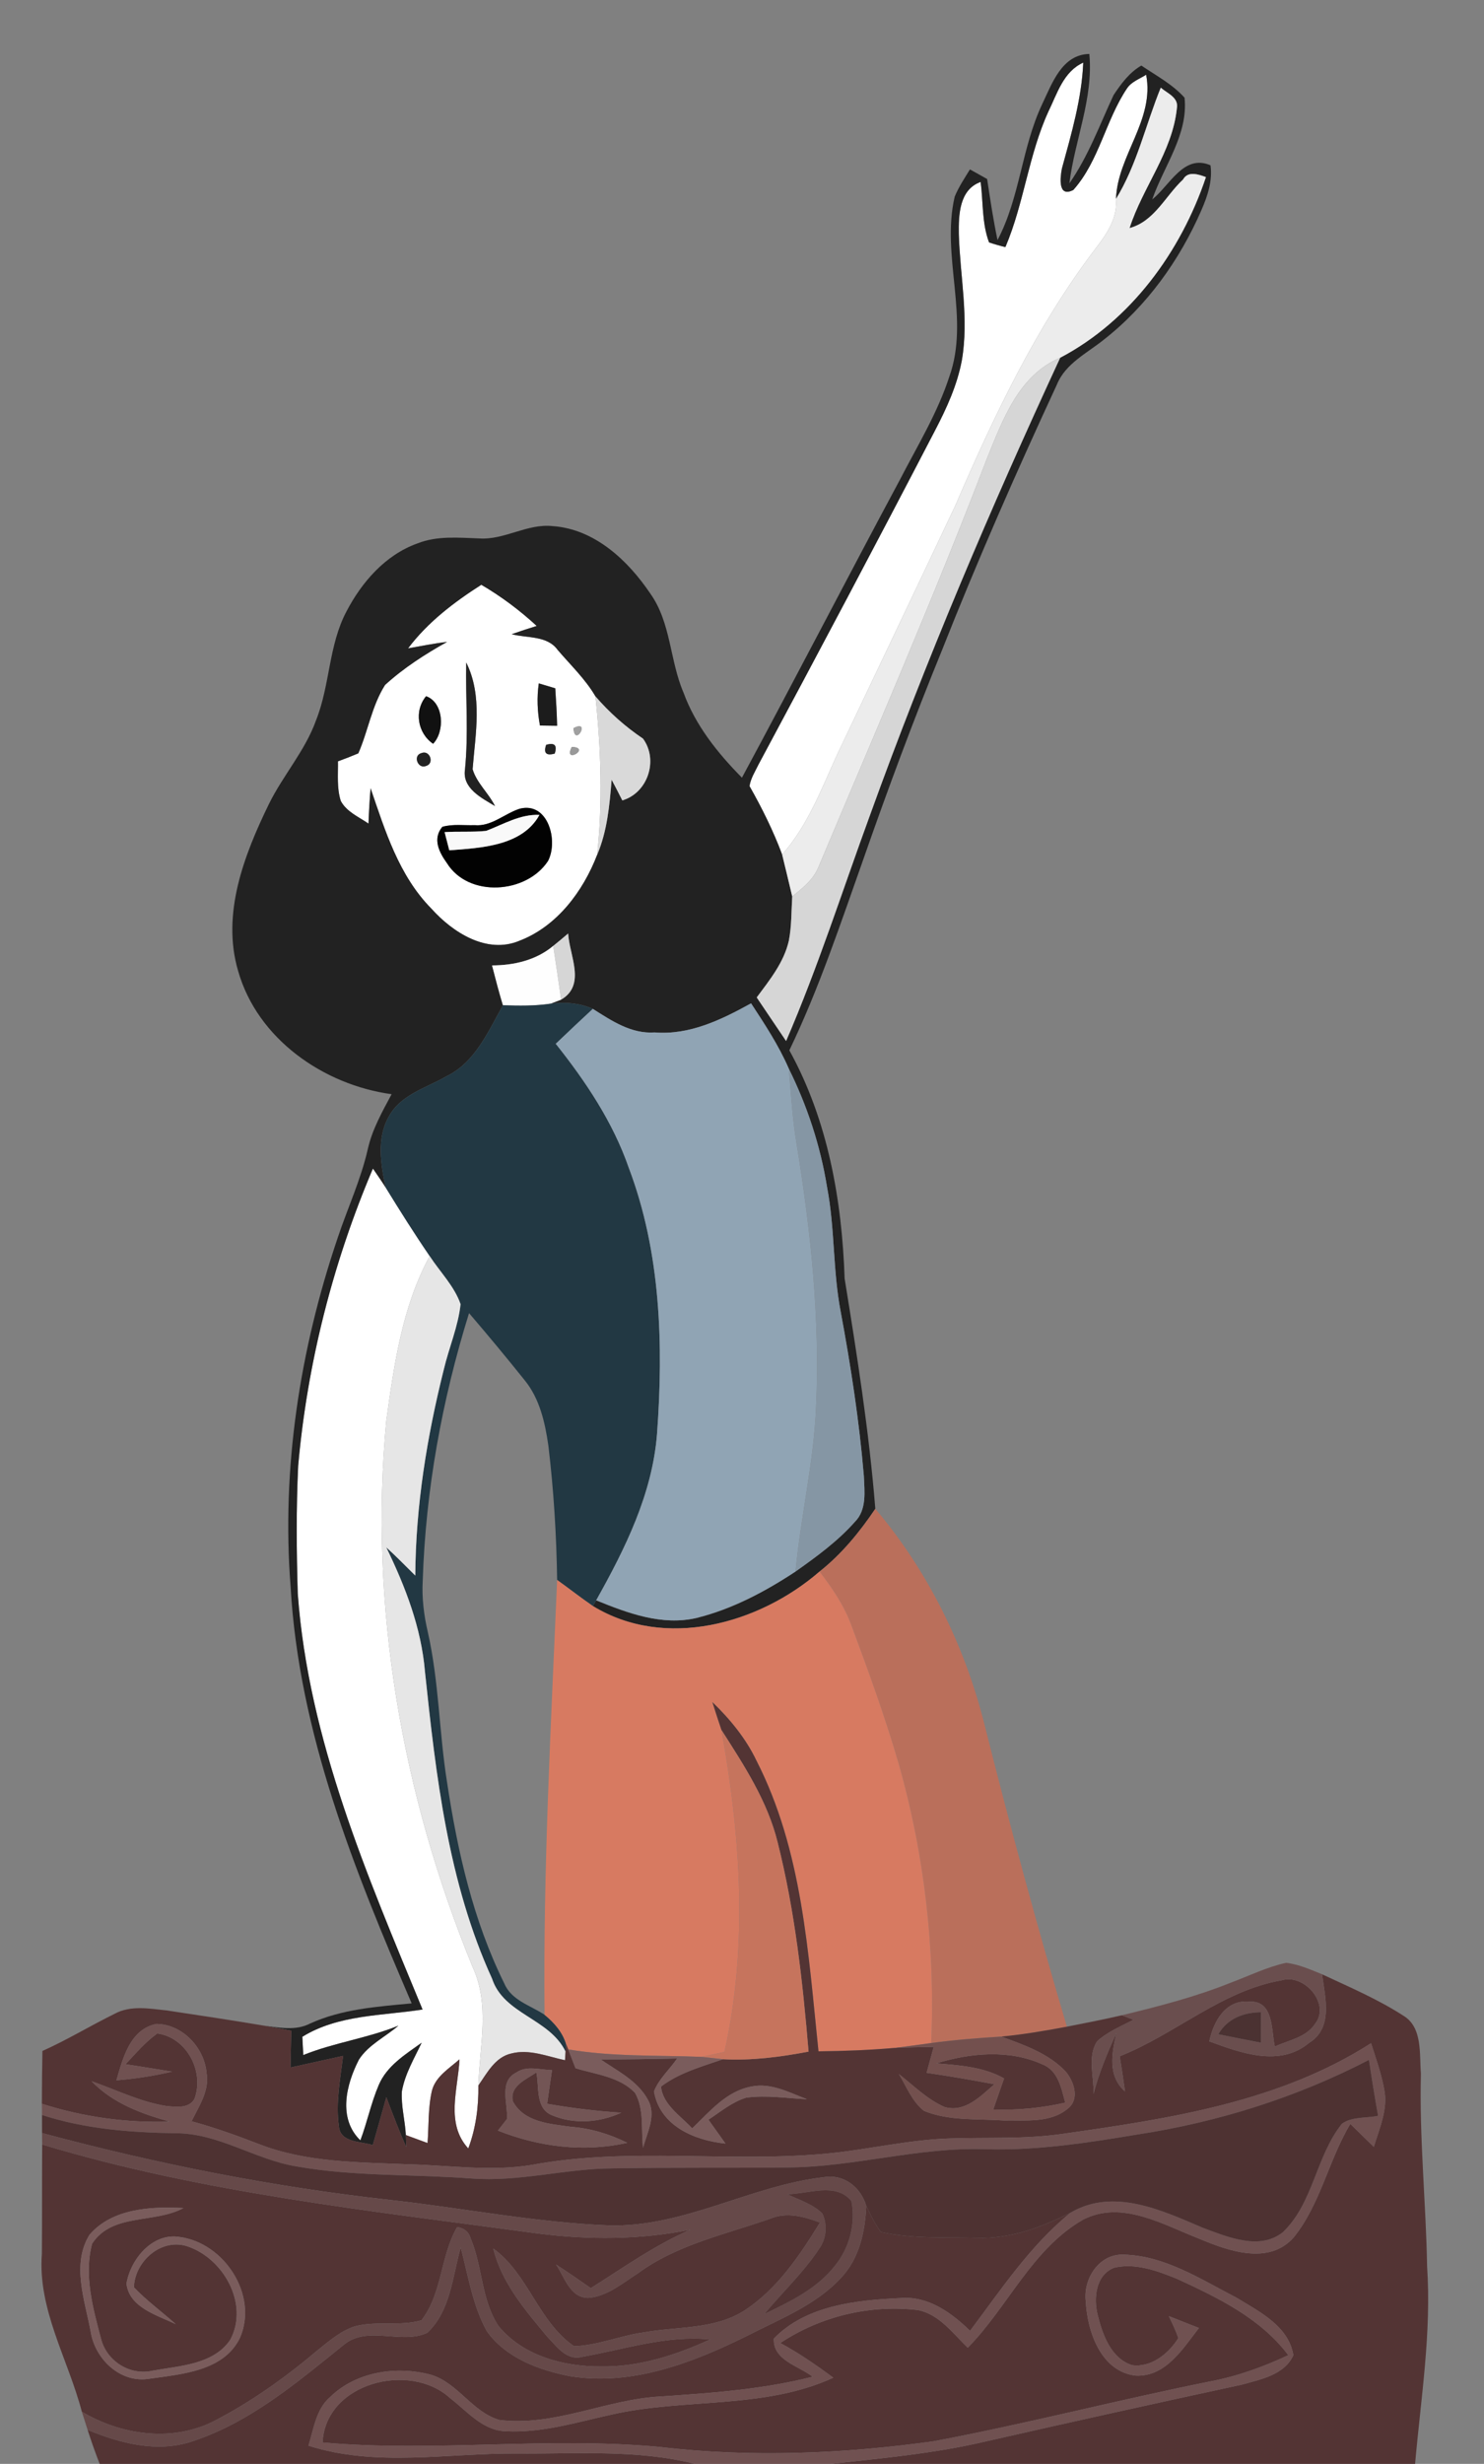 <?xml version="1.0" encoding="UTF-8" ?>
<!DOCTYPE svg PUBLIC "-//W3C//DTD SVG 1.1//EN" "http://www.w3.org/Graphics/SVG/1.1/DTD/svg11.dtd">
<svg width="247pt" height="410pt" viewBox="0 0 247 410" version="1.1" xmlns="http://www.w3.org/2000/svg">
<rect x="0" y="0" width="247" height="410" fill="#808080" stroke="none"/>
<g id="#ffffffff">
<path fill="#ffffff" opacity="1.00" d=" M 174.48 18.60 C 175.95 15.60 176.99 11.91 180.30 10.42 C 180.04 16.45 178.33 22.25 176.75 28.03 C 176.44 29.60 176.08 32.94 178.65 31.61 C 182.95 26.79 184.02 19.99 187.60 14.68 C 188.35 13.58 189.68 13.13 190.77 12.44 C 192.21 19.95 185.98 25.92 185.75 33.10 C 186.05 36.28 184.18 38.99 182.33 41.38 C 172.46 54.37 165.44 69.20 159.01 84.12 C 152.49 97.93 145.92 111.72 139.36 125.51 C 136.72 131.30 134.45 137.37 130.18 142.20 C 128.70 138.25 126.83 134.47 124.75 130.81 C 124.95 129.52 125.67 128.41 126.23 127.25 C 136.14 108.77 145.96 90.24 155.63 71.63 C 157.56 67.93 159.32 64.10 160.09 59.97 C 161.30 52.99 159.79 45.95 159.59 38.96 C 159.54 35.78 159.65 31.55 163.22 30.28 C 163.66 33.63 163.41 37.12 164.62 40.34 C 165.52 40.64 166.42 40.90 167.34 41.12 C 170.44 33.84 171.19 25.81 174.48 18.60 Z" />
<path fill="#ffffff" opacity="1.00" d=" M 67.92 107.89 C 71.19 103.54 75.56 100.22 80.11 97.31 C 83.43 99.25 86.51 101.56 89.33 104.16 C 87.93 104.59 86.55 105.05 85.17 105.53 C 87.75 106.22 91.07 105.72 92.82 108.15 C 94.97 110.67 97.43 113.00 99.11 115.88 C 100.02 124.63 100.33 133.48 99.39 142.25 C 97.05 148.32 92.69 154.17 86.45 156.55 C 81.03 158.83 75.33 155.15 71.79 151.19 C 66.39 145.72 64.10 138.24 61.68 131.16 C 61.52 133.12 61.40 135.08 61.33 137.05 C 59.71 135.93 57.69 135.10 56.72 133.28 C 56.04 131.15 56.28 128.88 56.25 126.69 C 57.39 126.28 58.52 125.83 59.64 125.36 C 61.27 121.63 61.88 117.46 64.09 113.98 C 67.19 111.15 70.75 108.86 74.41 106.82 C 72.23 107.06 70.08 107.52 67.92 107.89 M 77.60 110.25 C 77.48 116.19 77.99 122.13 77.39 128.06 C 76.92 131.18 80.16 132.79 82.39 134.13 C 81.33 131.98 79.35 130.31 78.66 128.00 C 79.13 122.13 80.36 115.77 77.60 110.25 M 89.68 113.72 C 89.34 116.05 89.44 118.41 89.87 120.73 C 90.59 120.74 92.01 120.76 92.73 120.77 C 92.68 118.69 92.56 116.61 92.42 114.54 C 91.73 114.34 90.37 113.93 89.68 113.72 M 70.92 115.85 C 68.89 118.29 69.49 122.00 72.09 123.77 C 74.09 121.67 73.86 116.90 70.92 115.85 M 95.45 121.17 C 95.65 124.50 98.42 119.59 95.45 121.17 M 90.90 123.95 C 90.43 125.31 90.91 125.80 92.33 125.40 C 92.78 124.02 92.30 123.53 90.90 123.95 M 95.17 124.29 C 93.64 127.28 98.51 124.42 95.17 124.29 M 70.16 125.32 C 68.67 125.67 69.53 128.02 70.90 127.46 C 72.36 127.07 71.55 124.75 70.16 125.32 M 86.49 134.58 C 83.95 135.40 81.80 137.57 78.99 137.31 C 77.21 137.37 75.37 137.09 73.62 137.59 C 71.96 139.59 73.08 141.81 74.39 143.63 C 78.00 149.43 87.65 148.73 91.22 143.26 C 92.96 139.89 91.22 133.36 86.49 134.58 Z" />
<path fill="#ffffff" opacity="1.00" d=" M 62.07 194.45 C 62.78 195.48 63.50 196.52 64.18 197.59 C 66.55 201.45 68.97 205.29 71.52 209.02 C 66.95 217.43 65.59 227.04 64.30 236.39 C 61.38 267.29 66.93 298.69 78.67 327.33 C 81.58 333.59 79.83 340.46 79.62 347.03 C 79.67 350.60 79.20 354.16 77.94 357.51 C 74.10 353.32 76.25 347.64 76.48 342.68 C 74.79 344.18 72.58 345.48 71.92 347.79 C 71.22 350.67 71.39 353.67 71.16 356.61 C 69.96 356.17 68.75 355.72 67.55 355.28 C 67.42 352.85 66.74 350.45 66.89 348.01 C 67.40 345.11 68.94 342.55 70.18 339.92 C 67.47 341.87 64.38 343.76 63.03 346.98 C 61.76 349.95 61.12 353.14 59.98 356.17 C 56.20 352.50 57.62 346.85 59.75 342.71 C 61.35 340.24 64.13 338.96 66.31 337.08 C 61.17 339.18 55.62 339.89 50.48 341.97 C 50.44 341.21 50.36 339.69 50.32 338.93 C 56.35 335.22 63.58 335.45 70.33 334.39 C 61.13 312.13 51.33 289.51 49.56 265.19 C 49.35 258.10 49.29 250.99 49.63 243.90 C 51.14 226.90 55.39 210.16 62.07 194.45 Z" />
</g>
<g id="#eaecefff">
</g>
<g id="#222222ff">
<path fill="#222222" opacity="1.00" d=" M 173.44 17.38 C 175.10 13.92 176.73 9.07 181.31 8.98 C 182.01 16.37 178.88 23.30 177.99 30.51 C 181.14 26.00 183.03 20.79 185.34 15.83 C 186.59 13.95 187.97 12.06 189.97 10.91 C 192.43 12.58 195.17 14.03 197.16 16.26 C 197.80 22.39 193.70 27.64 191.78 33.19 C 194.69 30.88 197.03 25.56 201.48 27.51 C 201.84 30.10 200.99 32.62 199.97 34.96 C 196.34 43.31 190.86 50.96 183.65 56.58 C 180.87 58.81 177.32 60.51 175.91 64.00 C 169.14 78.60 162.66 93.33 156.75 108.29 C 152.09 119.70 147.79 131.26 143.73 142.89 C 139.92 153.63 136.33 164.49 131.38 174.78 C 137.78 186.36 140.14 199.66 140.58 212.75 C 142.64 225.47 144.66 238.21 145.69 251.07 C 143.08 254.94 140.09 258.60 136.41 261.51 C 126.33 270.25 110.70 274.59 98.68 267.25 C 98.82 267.01 99.09 266.54 99.23 266.30 C 104.48 268.43 110.16 270.57 115.91 269.24 C 121.85 267.77 127.33 264.86 132.41 261.51 C 135.91 259.03 139.43 256.47 142.28 253.25 C 144.31 251.22 143.88 248.17 143.78 245.58 C 143.01 236.42 141.61 227.32 139.93 218.29 C 138.60 211.43 138.98 204.37 137.65 197.51 C 136.55 190.67 134.36 184.03 131.29 177.83 C 129.62 173.98 127.30 170.46 125.01 166.96 C 120.08 169.68 114.76 172.28 108.96 171.80 C 105.07 172.08 101.79 169.85 98.67 167.88 C 96.45 166.90 94.00 166.72 91.62 167.02 C 92.06 166.85 92.94 166.52 93.39 166.35 C 97.58 163.91 94.79 159.05 94.56 155.34 C 93.74 156.04 92.91 156.74 92.07 157.41 C 89.22 159.79 85.54 160.64 81.90 160.65 C 82.47 162.87 83.05 165.09 83.71 167.28 C 81.24 171.66 79.07 176.82 74.27 179.12 C 70.93 181.05 66.66 182.16 64.72 185.80 C 62.66 189.40 63.38 193.74 64.18 197.59 C 63.50 196.52 62.78 195.48 62.07 194.45 C 55.39 210.16 51.14 226.90 49.63 243.90 C 49.29 250.99 49.35 258.10 49.56 265.19 C 51.33 289.51 61.13 312.13 70.33 334.39 C 63.58 335.45 56.35 335.22 50.32 338.93 C 50.36 339.69 50.44 341.21 50.48 341.97 C 55.62 339.89 61.17 339.18 66.31 337.08 C 64.13 338.96 61.35 340.24 59.75 342.71 C 57.62 346.85 56.20 352.50 59.98 356.17 C 61.12 353.14 61.76 349.95 63.03 346.98 C 64.38 343.76 67.47 341.87 70.18 339.92 C 68.94 342.55 67.40 345.11 66.89 348.01 C 66.74 350.45 67.42 352.85 67.55 355.28 C 67.57 355.78 67.60 356.80 67.62 357.30 C 66.42 354.57 65.36 351.78 64.30 348.99 C 63.56 351.65 62.81 354.30 62.05 356.96 C 60.05 356.29 56.60 356.61 56.40 353.77 C 55.86 349.88 56.64 345.97 57.10 342.11 C 54.18 342.75 51.27 343.40 48.35 344.04 C 48.39 341.99 48.44 339.96 48.48 337.92 C 47.01 337.64 45.54 337.36 44.07 337.10 C 46.56 337.41 49.23 337.95 51.58 336.74 C 56.90 334.31 62.78 333.91 68.52 333.37 C 59.00 311.24 49.74 288.36 48.37 264.03 C 46.83 244.41 49.90 224.57 56.21 205.97 C 57.86 201.01 60.09 196.24 61.24 191.12 C 61.98 187.89 63.63 184.98 65.18 182.08 C 53.86 180.53 42.86 172.90 39.64 161.59 C 36.82 152.07 40.64 142.24 44.79 133.73 C 47.16 128.94 50.83 124.87 52.63 119.79 C 54.94 113.96 54.69 107.38 57.65 101.78 C 60.20 96.87 64.14 92.34 69.47 90.43 C 72.76 89.12 76.35 89.48 79.80 89.60 C 84.01 89.87 87.76 87.08 92.01 87.55 C 98.97 88.04 104.51 93.24 108.23 98.76 C 111.69 103.61 111.46 109.86 113.74 115.19 C 115.73 120.68 119.43 125.30 123.49 129.41 C 132.38 112.92 140.96 96.27 149.82 79.76 C 152.70 74.18 156.02 68.76 157.98 62.76 C 161.50 53.01 156.59 42.66 158.90 32.73 C 159.56 31.12 160.53 29.67 161.44 28.19 C 162.16 28.59 163.58 29.39 164.30 29.79 C 164.81 33.18 165.32 36.58 166.03 39.95 C 169.77 32.87 170.04 24.60 173.44 17.38 M 174.48 18.60 C 171.19 25.81 170.44 33.84 167.34 41.12 C 166.42 40.90 165.52 40.64 164.62 40.34 C 163.41 37.12 163.66 33.63 163.22 30.28 C 159.65 31.55 159.54 35.78 159.59 38.96 C 159.79 45.95 161.30 52.99 160.09 59.97 C 159.32 64.10 157.56 67.93 155.63 71.63 C 145.96 90.24 136.14 108.77 126.23 127.25 C 125.67 128.41 124.95 129.52 124.75 130.81 C 126.83 134.47 128.70 138.25 130.18 142.20 C 130.74 144.53 131.32 146.85 131.86 149.18 C 131.71 151.63 131.77 154.11 131.30 156.53 C 130.49 160.14 128.10 163.08 125.95 165.98 C 127.59 168.39 129.20 170.82 130.84 173.23 C 136.14 160.96 140.20 148.22 144.79 135.68 C 154.12 109.81 164.91 84.48 176.46 59.53 C 188.20 53.35 196.54 41.90 200.72 29.47 C 199.47 29.02 197.73 28.39 196.91 29.87 C 193.98 32.59 192.15 36.84 188.01 37.95 C 190.19 31.15 195.14 25.28 195.88 18.02 C 196.22 16.22 194.30 15.55 193.20 14.59 C 190.69 20.74 189.26 27.38 185.75 33.10 C 185.98 25.92 192.21 19.95 190.77 12.44 C 189.68 13.13 188.35 13.58 187.60 14.68 C 184.02 19.99 182.95 26.79 178.65 31.61 C 176.08 32.94 176.44 29.60 176.75 28.03 C 178.33 22.25 180.04 16.45 180.30 10.42 C 176.99 11.91 175.95 15.60 174.48 18.60 M 67.92 107.89 C 70.08 107.52 72.23 107.06 74.41 106.82 C 70.75 108.86 67.19 111.15 64.09 113.98 C 61.88 117.46 61.27 121.63 59.64 125.36 C 58.52 125.83 57.39 126.28 56.25 126.69 C 56.28 128.88 56.04 131.15 56.72 133.28 C 57.69 135.10 59.71 135.93 61.33 137.05 C 61.40 135.08 61.52 133.12 61.68 131.16 C 64.10 138.24 66.39 145.72 71.79 151.19 C 75.33 155.15 81.03 158.83 86.45 156.55 C 92.69 154.17 97.05 148.32 99.39 142.25 C 101.07 138.29 101.46 133.99 101.80 129.75 C 102.41 130.88 102.99 132.03 103.58 133.19 C 107.84 131.94 109.62 126.45 107.02 122.91 C 104.07 120.92 101.43 118.57 99.11 115.88 C 97.43 113.00 94.97 110.67 92.82 108.15 C 91.07 105.72 87.75 106.22 85.17 105.53 C 86.55 105.05 87.93 104.59 89.33 104.16 C 86.51 101.56 83.43 99.25 80.11 97.31 C 75.56 100.22 71.19 103.54 67.92 107.89 Z" />
<path fill="#222222" opacity="1.00" d=" M 77.60 110.25 C 80.36 115.77 79.13 122.13 78.66 128.00 C 79.35 130.31 81.33 131.98 82.39 134.13 C 80.16 132.79 76.92 131.18 77.39 128.06 C 77.99 122.13 77.48 116.19 77.60 110.25 Z" />
<path fill="#222222" opacity="1.00" d=" M 90.90 123.95 C 92.30 123.53 92.78 124.02 92.33 125.40 C 90.91 125.80 90.43 125.31 90.90 123.95 Z" />
<path fill="#222222" opacity="1.00" d=" M 70.16 125.32 C 71.55 124.75 72.36 127.07 70.90 127.46 C 69.53 128.02 68.67 125.67 70.16 125.32 Z" />
</g>
<g id="#ecececff">
<path fill="#ececec" opacity="1.00" d=" M 193.20 14.59 C 194.30 15.55 196.22 16.22 195.88 18.02 C 195.14 25.28 190.19 31.15 188.01 37.95 C 192.15 36.84 193.98 32.59 196.91 29.87 C 197.73 28.39 199.47 29.02 200.72 29.47 C 196.54 41.90 188.20 53.35 176.46 59.53 C 169.53 62.43 166.86 69.96 164.24 76.38 C 155.48 99.28 145.71 121.77 136.20 144.35 C 135.34 146.42 133.54 147.82 131.86 149.18 C 131.32 146.85 130.74 144.53 130.18 142.20 C 134.45 137.37 136.72 131.30 139.36 125.51 C 145.92 111.72 152.49 97.93 159.01 84.12 C 165.44 69.20 172.46 54.37 182.33 41.38 C 184.18 38.99 186.05 36.28 185.75 33.10 C 189.26 27.38 190.69 20.74 193.20 14.59 Z" />
</g>
<g id="#e4e8ecff">
</g>
<g id="#d6d6d6ff">
<path fill="#d6d6d6" opacity="1.00" d=" M 164.24 76.38 C 166.86 69.96 169.53 62.43 176.46 59.53 C 164.91 84.48 154.12 109.81 144.79 135.68 C 140.20 148.22 136.14 160.96 130.84 173.23 C 129.20 170.82 127.59 168.39 125.95 165.98 C 128.10 163.08 130.49 160.14 131.30 156.53 C 131.77 154.11 131.71 151.63 131.86 149.18 C 133.54 147.82 135.34 146.42 136.20 144.35 C 145.71 121.77 155.48 99.28 164.24 76.38 Z" />
<path fill="#d6d6d6" opacity="1.00" d=" M 92.07 157.41 C 92.91 156.74 93.74 156.04 94.56 155.34 C 94.79 159.05 97.58 163.91 93.39 166.35 C 92.96 163.36 92.54 160.38 92.07 157.41 Z" />
</g>
<g id="#dee3e8ff">
</g>
<g id="#1c1c1cff">
<path fill="#1c1c1c" opacity="1.00" d=" M 89.68 113.72 C 90.37 113.93 91.73 114.34 92.42 114.54 C 92.56 116.61 92.68 118.69 92.73 120.77 C 92.01 120.76 90.59 120.74 89.87 120.73 C 89.44 118.41 89.34 116.05 89.68 113.72 Z" />
</g>
<g id="#9a9fa3ff">
</g>
<g id="#111111ff">
<path fill="#111111" opacity="1.00" d=" M 70.92 115.85 C 73.86 116.90 74.09 121.67 72.09 123.77 C 69.49 122.00 68.89 118.29 70.92 115.85 Z" />
</g>
<g id="#d9d9d9ff">
<path fill="#d9d9d9" opacity="1.00" d=" M 99.11 115.88 C 101.43 118.57 104.07 120.92 107.02 122.91 C 109.62 126.45 107.84 131.94 103.58 133.19 C 102.99 132.03 102.41 130.88 101.80 129.75 C 101.46 133.99 101.07 138.29 99.39 142.25 C 100.33 133.48 100.02 124.63 99.11 115.88 Z" />
</g>
<g id="#a0a0a0ff">
<path fill="#a0a0a0" opacity="1.00" d=" M 95.45 121.17 C 98.42 119.59 95.65 124.50 95.45 121.17 Z" />
</g>
<g id="#999999ff">
<path fill="#999999" opacity="1.00" d=" M 95.17 124.29 C 98.51 124.42 93.64 127.28 95.17 124.29 Z" />
</g>
<g id="#020202ff">
<path fill="#020202" opacity="1.00" d=" M 86.49 134.58 C 91.22 133.36 92.96 139.89 91.22 143.26 C 87.65 148.73 78.00 149.43 74.39 143.63 C 73.08 141.81 71.96 139.59 73.62 137.59 C 75.37 137.09 77.21 137.37 78.99 137.31 C 81.80 137.57 83.95 135.40 86.49 134.58 M 80.92 138.26 C 78.62 138.50 76.30 138.32 74.00 138.47 C 74.19 139.23 74.59 140.74 74.78 141.49 C 80.03 141.11 86.94 140.79 89.79 135.60 C 86.58 135.46 83.81 137.16 80.92 138.26 Z" />
</g>
<g id="#f9f9f9ff">
<path fill="#f9f9f9" opacity="1.00" d=" M 80.92 138.26 C 83.81 137.16 86.58 135.46 89.79 135.60 C 86.94 140.79 80.03 141.11 74.78 141.49 C 74.59 140.74 74.19 139.23 74.00 138.47 C 76.30 138.32 78.62 138.50 80.92 138.26 Z" />
</g>
<g id="#fefefeff">
<path fill="#fefefe" opacity="1.00" d=" M 81.90 160.65 C 85.54 160.64 89.22 159.79 92.07 157.41 C 92.54 160.38 92.96 163.36 93.39 166.35 C 92.94 166.52 92.06 166.85 91.62 167.02 C 89.00 167.41 86.35 167.37 83.71 167.28 C 83.05 165.09 82.47 162.87 81.90 160.65 Z" />
</g>
<g id="#223843ff">
<path fill="#223843" opacity="1.00" d=" M 91.62 167.02 C 94.00 166.72 96.45 166.90 98.67 167.88 C 96.60 169.80 94.54 171.74 92.50 173.69 C 97.49 179.96 102.02 186.72 104.66 194.34 C 109.99 208.41 110.44 223.75 109.36 238.59 C 108.58 248.59 104.06 257.69 99.23 266.30 C 99.09 266.54 98.82 267.01 98.68 267.25 C 96.66 265.86 94.72 264.34 92.73 262.91 C 92.62 255.44 92.16 247.97 91.27 240.55 C 90.72 236.72 89.83 232.75 87.33 229.68 C 84.31 225.91 81.22 222.19 78.07 218.51 C 73.58 232.93 70.84 247.93 70.36 263.04 C 70.20 265.92 70.55 268.79 71.21 271.60 C 73.06 279.77 73.08 288.20 74.39 296.46 C 76.13 308.00 78.74 319.58 83.95 330.09 C 85.14 332.89 88.31 333.71 90.64 335.27 C 92.22 336.56 93.62 338.14 94.22 340.13 C 94.20 340.44 94.16 341.08 94.13 341.39 C 91.44 335.84 83.85 335.22 81.89 329.24 C 74.57 313.20 72.56 295.50 70.73 278.16 C 70.12 270.86 67.46 264.01 64.29 257.48 C 65.95 258.99 67.52 260.60 69.12 262.18 C 69.19 250.58 71.06 239.07 73.88 227.84 C 74.74 224.21 76.26 220.73 76.66 217.02 C 75.61 214.00 73.24 211.67 71.52 209.02 C 68.97 205.29 66.55 201.45 64.18 197.59 C 63.38 193.74 62.66 189.40 64.72 185.80 C 66.66 182.16 70.93 181.05 74.27 179.12 C 79.07 176.82 81.24 171.66 83.71 167.28 C 86.35 167.37 89.00 167.41 91.62 167.02 Z" />
</g>
<g id="#90a4b4ff">
<path fill="#90a4b4" opacity="1.00" d=" M 108.96 171.80 C 114.76 172.28 120.08 169.68 125.01 166.96 C 127.30 170.46 129.62 173.98 131.29 177.83 C 131.66 181.99 131.89 186.18 132.58 190.31 C 134.94 204.74 136.50 219.39 135.83 234.03 C 135.46 243.28 133.27 252.32 132.41 261.51 C 127.33 264.86 121.85 267.77 115.91 269.24 C 110.16 270.57 104.48 268.43 99.23 266.30 C 104.06 257.69 108.58 248.59 109.36 238.59 C 110.44 223.75 109.99 208.41 104.66 194.34 C 102.02 186.72 97.49 179.96 92.50 173.69 C 94.54 171.74 96.60 169.80 98.67 167.88 C 101.79 169.85 105.07 172.08 108.96 171.80 Z" />
</g>
<g id="#8596a4ff">
<path fill="#8596a4" opacity="1.00" d=" M 131.29 177.83 C 134.36 184.03 136.55 190.67 137.65 197.51 C 138.98 204.37 138.60 211.43 139.93 218.29 C 141.61 227.32 143.01 236.42 143.78 245.58 C 143.88 248.17 144.31 251.22 142.28 253.25 C 139.43 256.47 135.91 259.03 132.41 261.51 C 133.27 252.32 135.46 243.28 135.83 234.03 C 136.50 219.39 134.94 204.74 132.58 190.31 C 131.89 186.18 131.66 181.99 131.29 177.83 Z" />
</g>
<g id="#e6e6e6ff">
<path fill="#e6e6e6" opacity="1.00" d=" M 64.30 236.39 C 65.59 227.04 66.95 217.43 71.52 209.02 C 73.24 211.67 75.61 214.00 76.66 217.02 C 76.26 220.73 74.74 224.21 73.88 227.84 C 71.06 239.07 69.19 250.58 69.12 262.18 C 67.52 260.60 65.95 258.99 64.29 257.48 C 67.46 264.01 70.12 270.86 70.73 278.16 C 72.56 295.50 74.57 313.20 81.89 329.24 C 83.85 335.22 91.44 335.84 94.13 341.39 C 94.11 341.75 94.06 342.47 94.04 342.83 C 91.11 342.21 88.12 340.93 85.10 341.71 C 82.40 342.32 81.07 344.96 79.62 347.03 C 79.83 340.46 81.58 333.59 78.67 327.33 C 66.93 298.69 61.38 267.29 64.30 236.39 Z" />
</g>
<g id="#ba6f5bff">
<path fill="#ba6f5b" opacity="1.00" d=" M 145.69 251.07 C 154.45 261.43 160.58 273.86 163.87 287.01 C 168.10 303.85 172.63 320.61 177.58 337.25 C 173.96 337.93 170.32 338.55 166.65 338.90 C 162.75 339.13 158.86 339.45 154.99 339.97 C 155.68 324.29 153.86 308.52 149.56 293.42 C 147.29 285.63 144.52 277.98 141.68 270.38 C 140.48 267.13 138.51 264.25 136.41 261.51 C 140.09 258.60 143.08 254.94 145.69 251.07 Z" />
</g>
<g id="#d77a61ff">
<path fill="#d77a61" opacity="1.00" d=" M 98.68 267.25 C 110.70 274.59 126.33 270.25 136.41 261.51 C 138.51 264.25 140.48 267.13 141.68 270.38 C 144.52 277.98 147.29 285.63 149.56 293.42 C 153.86 308.52 155.68 324.29 154.99 339.97 C 152.93 340.24 150.87 340.56 148.81 340.79 C 144.62 341.15 140.43 341.31 136.23 341.35 C 134.52 324.99 133.55 307.92 125.92 293.01 C 124.15 289.29 121.51 286.08 118.57 283.24 C 119.05 284.78 119.56 286.33 120.08 287.87 C 123.27 305.53 124.54 323.80 120.58 341.45 C 119.30 341.74 118.01 342.01 116.73 342.27 C 109.34 341.98 101.90 342.27 94.58 341.03 L 94.22 340.13 C 93.62 338.14 92.22 336.56 90.64 335.27 C 90.38 311.13 91.71 287.02 92.73 262.91 C 94.72 264.34 96.66 265.86 98.68 267.25 Z" />
</g>
<g id="#533434ff">
<path fill="#533434" opacity="1.00" d=" M 118.57 283.24 C 121.51 286.08 124.15 289.29 125.92 293.01 C 133.55 307.92 134.52 324.99 136.23 341.35 C 140.43 341.31 144.62 341.15 148.81 340.79 C 151.00 340.68 153.21 340.66 155.41 340.61 C 155.01 342.04 154.62 343.48 154.23 344.92 C 158.00 345.48 161.76 346.11 165.51 346.83 C 163.21 348.81 160.63 351.57 157.25 350.63 C 154.34 349.37 152.07 347.06 149.61 345.13 C 150.89 347.22 151.80 349.71 153.80 351.26 C 157.98 352.97 162.65 352.55 167.08 352.86 C 170.68 352.79 174.89 353.35 177.83 350.80 C 179.73 349.20 178.73 346.31 177.37 344.71 C 174.52 341.69 170.45 340.29 166.65 338.90 C 170.32 338.55 173.96 337.93 177.58 337.25 C 180.63 336.65 183.69 336.05 186.73 335.35 C 187.21 335.53 188.18 335.91 188.67 336.09 C 186.59 337.19 184.35 338.08 182.60 339.69 C 180.93 342.30 182.13 345.55 182.00 348.44 C 182.92 344.91 184.34 341.55 185.83 338.23 C 185.06 341.63 184.30 345.40 187.25 348.03 C 186.97 346.07 186.68 344.12 186.37 342.17 C 195.61 338.51 203.32 331.27 213.30 329.53 C 217.10 328.36 221.51 333.48 218.87 336.80 C 217.38 339.05 214.48 339.50 212.18 340.56 C 211.58 337.81 212.03 332.90 207.96 333.08 C 204.01 332.69 201.97 336.37 201.28 339.69 C 206.50 341.61 213.00 344.04 217.89 339.94 C 221.94 337.46 220.55 332.39 220.05 328.53 C 224.63 330.67 229.32 332.67 233.58 335.42 C 236.81 337.36 236.23 341.80 236.50 345.05 C 236.22 355.77 237.34 366.44 237.53 377.15 C 238.27 388.14 236.50 399.07 235.53 410.00 L 138.29 410.00 C 146.93 409.04 155.63 408.26 164.11 406.25 C 178.28 403.03 192.47 399.88 206.67 396.82 C 209.81 395.93 213.77 395.22 215.27 391.91 C 214.47 387.03 209.53 384.63 205.72 382.30 C 199.82 379.26 193.87 375.35 187.03 375.18 C 182.93 375.01 180.25 379.20 180.72 382.98 C 180.97 388.01 183.27 394.69 189.08 395.32 C 194.04 395.51 196.88 390.82 199.55 387.39 C 197.88 386.73 196.21 386.08 194.55 385.42 C 195.10 386.61 195.71 387.80 196.12 389.07 C 194.54 391.64 191.57 394.04 188.40 393.57 C 184.90 392.43 183.50 388.48 182.70 385.23 C 181.99 382.43 182.36 378.57 185.43 377.36 C 188.97 376.52 192.58 377.87 195.83 379.17 C 202.67 382.33 209.79 385.73 214.43 391.91 C 210.27 393.87 205.91 395.44 201.38 396.29 C 186.02 399.38 170.84 403.33 155.44 406.23 C 140.34 408.34 124.92 408.97 109.75 407.18 C 91.10 405.44 72.34 408.10 53.69 406.44 C 54.17 396.51 68.19 392.92 74.91 399.05 C 77.75 401.23 80.33 404.47 84.21 404.57 C 90.15 404.88 95.91 403.09 101.64 401.83 C 113.87 399.00 127.03 400.99 138.70 395.66 C 135.87 393.57 132.97 391.56 129.87 389.89 C 136.58 385.43 144.82 383.45 152.82 384.41 C 156.37 385.14 158.61 388.30 161.08 390.67 C 167.79 383.84 171.74 374.24 180.30 369.34 C 186.71 366.06 193.56 370.18 199.55 372.51 C 204.40 374.55 211.17 377.00 215.32 372.32 C 219.78 366.78 221.13 359.48 224.75 353.42 C 226.05 354.69 227.35 355.97 228.66 357.25 C 229.59 354.16 231.05 350.98 230.39 347.69 C 229.91 345.06 229.01 342.54 228.20 340.00 C 212.94 349.79 194.65 352.56 177.04 355.06 C 170.73 356.01 164.35 355.63 158.00 355.85 C 151.32 356.06 144.79 357.64 138.16 358.31 C 121.62 359.98 104.83 357.19 88.40 360.27 C 81.64 361.36 74.80 360.32 68.01 360.15 C 59.65 359.80 51.01 359.88 43.09 356.78 C 39.41 355.36 35.70 354.03 31.89 352.99 C 33.09 350.49 34.88 347.93 34.39 345.02 C 34.05 340.78 30.40 336.85 26.05 336.79 C 21.65 337.66 20.45 342.49 19.38 346.17 C 22.50 345.92 25.59 345.44 28.64 344.73 C 26.06 344.31 23.48 343.89 20.90 343.49 C 22.58 341.72 24.17 339.81 26.18 338.38 C 31.11 339.04 34.09 344.81 32.34 349.32 C 31.38 350.89 29.31 350.60 27.75 350.46 C 23.38 349.79 19.39 347.77 15.25 346.33 C 18.74 349.96 23.48 351.72 28.22 353.04 C 21.02 353.29 13.84 352.27 6.97 350.08 C 6.97 347.15 7.01 344.22 7.06 341.29 C 11.17 339.46 15.02 337.10 19.05 335.12 C 21.71 333.65 24.84 334.24 27.71 334.54 C 33.17 335.36 38.63 336.18 44.07 337.10 C 45.54 337.36 47.01 337.64 48.48 337.92 C 48.44 339.96 48.39 341.99 48.35 344.04 C 51.27 343.40 54.18 342.75 57.10 342.11 C 56.64 345.97 55.86 349.88 56.40 353.77 C 56.60 356.61 60.05 356.29 62.05 356.96 C 62.81 354.30 63.56 351.65 64.30 348.99 C 65.36 351.78 66.42 354.57 67.62 357.30 C 67.60 356.80 67.57 355.78 67.55 355.28 C 68.75 355.72 69.96 356.17 71.16 356.61 C 71.39 353.67 71.22 350.67 71.92 347.79 C 72.58 345.48 74.79 344.18 76.48 342.68 C 76.25 347.64 74.10 353.32 77.94 357.51 C 79.20 354.16 79.67 350.60 79.62 347.03 C 81.07 344.96 82.40 342.32 85.10 341.71 C 88.12 340.93 91.11 342.21 94.04 342.83 C 94.06 342.47 94.11 341.75 94.13 341.39 C 94.16 341.08 94.20 340.44 94.22 340.13 L 94.58 341.03 C 94.98 342.07 95.39 343.11 95.79 344.16 C 99.17 345.20 103.16 345.57 105.71 348.28 C 107.25 351.02 106.68 354.39 107.03 357.42 C 107.71 354.83 109.32 351.96 107.81 349.36 C 106.11 346.25 102.77 344.63 99.96 342.69 C 104.21 342.70 108.45 342.64 112.70 342.54 C 111.45 344.39 109.67 345.91 108.85 348.02 C 109.83 353.75 115.58 356.18 120.75 356.70 C 119.81 355.37 118.87 354.05 117.92 352.73 C 119.94 351.39 121.85 349.78 124.19 349.06 C 127.55 348.60 130.94 349.16 134.31 349.32 C 131.38 348.22 128.35 346.55 125.12 347.20 C 120.94 347.93 118.11 351.39 115.21 354.17 C 113.29 352.09 110.31 350.23 110.02 347.22 C 113.03 344.91 116.81 343.89 120.35 342.66 C 125.13 342.92 129.89 342.29 134.58 341.40 C 133.60 329.72 132.31 317.99 129.44 306.60 C 127.76 299.72 123.84 293.76 120.08 287.87 C 119.56 286.33 119.05 284.78 118.57 283.24 M 85.95 344.87 C 82.99 346.32 84.54 350.01 84.39 352.60 C 84.01 353.09 83.25 354.06 82.87 354.54 C 89.68 357.24 97.19 358.21 104.39 356.57 C 101.46 355.11 98.30 354.16 95.02 353.91 C 91.57 353.43 87.20 353.16 85.36 349.66 C 84.80 347.08 87.58 346.05 89.27 344.86 C 89.78 347.28 89.06 350.90 91.93 352.01 C 95.61 353.55 99.82 353.20 103.40 351.56 C 99.26 351.30 95.15 350.79 91.07 350.08 C 91.33 348.21 91.60 346.33 91.88 344.47 C 89.91 344.46 87.71 343.65 85.95 344.87 Z" />
<path fill="#533434" opacity="1.00" d=" M 155.83 343.35 C 161.52 341.62 167.95 341.00 173.50 343.52 C 176.13 344.55 176.64 347.48 177.30 349.89 C 173.37 350.78 169.35 351.18 165.32 351.03 C 165.92 349.31 166.52 347.58 167.12 345.86 C 163.67 343.91 159.68 343.68 155.83 343.35 Z" />
<path fill="#533434" opacity="1.00" d=" M 7.02 356.85 C 33.86 364.96 61.84 367.89 89.52 371.66 C 97.95 372.74 106.55 372.72 114.91 371.03 C 109.01 373.60 103.75 377.34 98.34 380.76 C 96.43 379.42 94.50 378.10 92.55 376.83 C 93.99 378.93 94.88 382.44 98.01 382.37 C 101.14 382.08 103.65 379.90 106.20 378.27 C 112.69 373.50 120.72 371.82 128.18 369.20 C 130.93 368.04 133.83 368.83 136.48 369.84 C 133.06 375.40 129.28 381.06 123.67 384.63 C 118.71 387.67 112.64 387.12 107.12 388.13 C 103.22 388.66 99.50 390.30 95.54 390.42 C 89.54 386.27 87.95 378.39 82.10 374.17 C 83.50 379.87 87.41 384.41 91.07 388.81 C 92.64 390.43 94.28 392.87 96.91 392.18 C 103.96 390.94 110.90 388.56 118.19 389.30 C 112.47 391.91 106.34 393.91 99.98 393.79 C 93.80 393.83 87.02 392.01 82.97 387.06 C 80.11 382.75 80.33 377.28 78.38 372.60 C 78.06 371.44 77.29 370.77 76.09 370.59 C 73.28 375.44 73.62 381.66 70.14 386.11 C 66.55 387.13 62.72 386.16 59.11 387.10 C 56.77 387.84 54.88 389.48 53.00 390.98 C 47.51 395.63 41.61 399.85 35.18 403.10 C 28.28 406.38 20.05 405.14 13.62 401.32 C 11.34 392.58 6.25 384.31 6.97 375.02 C 7.02 368.96 6.98 362.91 7.02 356.85 M 14.91 371.86 C 11.86 376.74 14.12 382.76 15.08 387.94 C 15.79 392.57 20.06 396.68 24.95 395.82 C 30.31 395.06 37.29 394.55 39.95 389.00 C 43.02 381.90 37.31 373.20 29.87 372.24 C 25.36 371.51 21.73 375.95 21.05 380.00 C 21.51 384.00 26.15 385.25 29.25 386.75 C 26.95 384.69 24.43 382.86 22.29 380.62 C 22.41 376.41 26.65 372.51 30.95 373.72 C 37.09 375.60 41.55 383.34 38.32 389.36 C 35.52 393.49 29.89 393.68 25.42 394.49 C 21.66 395.37 17.76 392.92 16.82 389.20 C 15.47 384.12 13.94 378.57 15.33 373.36 C 18.66 368.23 25.72 370.04 30.53 367.43 C 25.15 367.14 18.69 367.48 14.91 371.86 Z" />
<path fill="#533434" opacity="1.00" d=" M 144.18 367.07 C 144.92 368.55 145.60 370.08 146.61 371.42 C 151.86 372.58 157.31 372.25 162.65 372.40 C 168.15 372.58 173.38 370.62 178.22 368.18 C 171.46 373.65 166.64 380.98 161.46 387.86 C 158.33 384.83 154.51 382.04 149.91 382.41 C 142.59 382.75 134.17 383.60 128.80 389.15 C 128.62 392.76 132.93 393.68 135.26 395.50 C 126.98 397.60 118.47 398.21 109.99 398.78 C 100.90 399.25 92.31 403.83 83.11 402.69 C 78.61 401.39 76.22 396.52 71.72 395.17 C 65.99 393.64 59.27 394.64 54.92 398.90 C 52.59 400.94 52.22 404.18 51.34 406.97 C 62.62 410.58 74.44 408.20 86.00 408.28 C 95.91 408.36 105.95 407.56 115.67 410.00 L 16.59 410.00 C 15.85 408.13 15.20 406.24 14.58 404.34 C 20.05 406.60 26.21 408.20 32.03 406.24 C 41.61 403.09 49.45 396.45 57.17 390.22 C 61.18 386.85 66.78 390.22 71.12 388.18 C 74.99 384.56 75.31 378.81 76.68 373.98 C 77.93 378.68 78.66 383.65 81.05 387.95 C 84.21 392.36 89.70 394.41 94.84 395.40 C 105.19 397.10 115.38 393.15 124.49 388.62 C 129.90 385.85 135.82 383.56 140.02 379.00 C 143.03 375.80 144.00 371.32 144.18 367.07 Z" />
</g>
<g id="#c6745dff">
<path fill="#c6745d" opacity="1.00" d=" M 120.08 287.87 C 123.84 293.76 127.76 299.72 129.44 306.60 C 132.31 317.99 133.60 329.72 134.58 341.40 C 129.89 342.29 125.13 342.92 120.35 342.66 C 119.14 342.53 117.93 342.40 116.73 342.27 C 118.01 342.01 119.30 341.74 120.58 341.45 C 124.54 323.80 123.27 305.53 120.08 287.87 Z" />
</g>
<g id="#6a4e4eff">
<path fill="#6a4e4e" opacity="1.00" d=" M 204.90 329.91 C 207.94 328.77 210.88 327.32 214.06 326.62 C 216.16 326.87 218.11 327.74 220.05 328.53 C 220.55 332.39 221.94 337.46 217.89 339.94 C 213.00 344.04 206.50 341.61 201.28 339.69 C 201.97 336.37 204.01 332.69 207.96 333.08 C 212.03 332.90 211.58 337.81 212.18 340.56 C 214.48 339.50 217.38 339.05 218.87 336.80 C 221.51 333.48 217.10 328.36 213.30 329.53 C 203.32 331.27 195.61 338.51 186.37 342.17 C 186.68 344.12 186.97 346.07 187.25 348.03 C 184.30 345.40 185.06 341.63 185.83 338.23 C 184.34 341.55 182.92 344.91 182.00 348.44 C 182.13 345.55 180.93 342.30 182.60 339.69 C 184.35 338.08 186.59 337.19 188.67 336.09 C 188.18 335.91 187.21 335.53 186.73 335.35 C 192.87 333.86 199.02 332.28 204.90 329.91 M 202.77 338.51 C 205.13 338.99 207.50 339.45 209.86 339.91 C 209.87 338.22 209.88 336.53 209.88 334.84 C 206.95 334.87 204.29 335.89 202.77 338.51 Z" />
</g>
<g id="#4b3232ff">
<path fill="#4b3232" opacity="1.00" d=" M 202.77 338.51 C 204.29 335.89 206.95 334.87 209.88 334.84 C 209.88 336.53 209.87 338.22 209.86 339.91 C 207.50 339.45 205.13 338.99 202.77 338.51 Z" />
</g>
<g id="#705151ff">
<path fill="#705151" opacity="1.00" d=" M 19.38 346.17 C 20.45 342.49 21.65 337.66 26.05 336.79 C 30.40 336.85 34.05 340.78 34.39 345.02 C 34.88 347.93 33.09 350.49 31.89 352.99 C 35.70 354.03 39.41 355.36 43.09 356.78 C 51.01 359.88 59.65 359.80 68.01 360.15 C 74.80 360.32 81.64 361.36 88.40 360.27 C 104.83 357.19 121.62 359.98 138.16 358.31 C 144.79 357.64 151.32 356.06 158.00 355.85 C 164.35 355.63 170.73 356.01 177.04 355.06 C 194.65 352.56 212.94 349.79 228.20 340.00 C 229.01 342.54 229.91 345.06 230.39 347.69 C 231.05 350.98 229.59 354.16 228.66 357.25 C 227.35 355.97 226.05 354.69 224.75 353.42 C 221.13 359.48 219.78 366.78 215.32 372.32 C 211.17 377.00 204.40 374.55 199.55 372.51 C 193.56 370.18 186.71 366.06 180.30 369.34 C 171.74 374.24 167.79 383.84 161.08 390.67 C 158.61 388.30 156.37 385.14 152.82 384.41 C 144.82 383.45 136.58 385.43 129.87 389.89 C 132.97 391.56 135.87 393.57 138.70 395.66 C 127.03 400.99 113.87 399.00 101.64 401.83 C 95.91 403.09 90.15 404.88 84.21 404.57 C 80.33 404.47 77.75 401.23 74.91 399.05 C 68.19 392.92 54.17 396.51 53.69 406.44 C 72.34 408.10 91.10 405.44 109.75 407.18 C 124.92 408.97 140.34 408.34 155.44 406.23 C 170.84 403.33 186.02 399.38 201.38 396.29 C 205.91 395.44 210.27 393.87 214.43 391.91 C 209.79 385.73 202.67 382.33 195.83 379.17 C 192.58 377.87 188.97 376.52 185.43 377.36 C 182.36 378.57 181.99 382.43 182.70 385.23 C 183.50 388.48 184.90 392.43 188.40 393.57 C 191.57 394.04 194.54 391.64 196.12 389.07 C 195.71 387.80 195.10 386.61 194.55 385.42 C 196.21 386.08 197.88 386.73 199.55 387.39 C 196.88 390.82 194.04 395.51 189.08 395.32 C 183.27 394.69 180.97 388.01 180.72 382.98 C 180.25 379.20 182.93 375.01 187.03 375.18 C 193.87 375.35 199.82 379.26 205.72 382.30 C 209.53 384.63 214.47 387.03 215.27 391.91 C 213.77 395.22 209.81 395.93 206.67 396.82 C 192.47 399.88 178.28 403.03 164.11 406.25 C 155.63 408.26 146.93 409.04 138.29 410.00 L 115.67 410.00 C 105.95 407.56 95.91 408.36 86.00 408.28 C 74.44 408.20 62.62 410.58 51.34 406.97 C 52.22 404.18 52.59 400.94 54.92 398.90 C 59.27 394.64 65.99 393.64 71.72 395.17 C 76.22 396.52 78.61 401.39 83.11 402.69 C 92.31 403.83 100.90 399.25 109.99 398.78 C 118.47 398.21 126.98 397.60 135.26 395.50 C 132.93 393.68 128.62 392.76 128.80 389.15 C 134.17 383.60 142.59 382.75 149.91 382.41 C 154.51 382.04 158.33 384.83 161.46 387.86 C 166.64 380.98 171.46 373.65 178.22 368.18 C 185.38 363.99 193.45 367.84 200.29 370.75 C 204.37 372.25 209.61 374.53 213.51 371.46 C 218.63 366.57 219.01 358.79 223.36 353.39 C 225.06 352.18 227.40 352.50 229.37 352.08 C 228.82 348.98 228.31 345.88 227.85 342.77 C 215.75 349.05 202.64 353.16 189.18 355.21 C 180.86 356.60 172.47 357.89 164.01 357.64 C 152.89 357.25 142.10 360.63 131.01 360.68 C 121.34 360.78 111.67 360.66 102.00 360.83 C 94.10 360.86 86.36 363.13 78.43 362.51 C 68.76 361.77 58.98 362.21 49.39 360.51 C 42.41 359.38 36.30 354.90 29.07 354.98 C 21.62 354.85 14.12 354.27 6.99 351.94 C 6.99 351.48 6.98 350.55 6.97 350.08 C 13.84 352.27 21.02 353.29 28.22 353.04 C 23.48 351.72 18.74 349.96 15.25 346.33 C 19.39 347.77 23.38 349.79 27.75 350.46 C 29.31 350.60 31.38 350.89 32.34 349.32 C 34.09 344.81 31.11 339.04 26.18 338.38 C 24.17 339.81 22.58 341.72 20.90 343.49 C 23.48 343.89 26.06 344.31 28.64 344.73 C 25.59 345.44 22.50 345.92 19.38 346.17 Z" />
</g>
<g id="#73504eff">
<path fill="#73504e" opacity="1.00" d=" M 154.99 339.97 C 158.86 339.45 162.75 339.13 166.65 338.90 C 170.45 340.29 174.52 341.69 177.37 344.71 C 178.73 346.31 179.73 349.20 177.83 350.80 C 174.89 353.35 170.68 352.79 167.08 352.86 C 162.65 352.55 157.98 352.97 153.80 351.26 C 151.80 349.71 150.89 347.22 149.61 345.13 C 152.07 347.06 154.34 349.37 157.25 350.63 C 160.63 351.57 163.21 348.81 165.51 346.83 C 161.76 346.11 158.00 345.48 154.23 344.92 C 154.62 343.48 155.01 342.04 155.41 340.61 C 153.21 340.66 151.00 340.68 148.81 340.79 C 150.87 340.56 152.93 340.24 154.99 339.97 M 155.83 343.35 C 159.68 343.68 163.67 343.91 167.12 345.86 C 166.52 347.58 165.92 349.31 165.32 351.03 C 169.35 351.18 173.37 350.78 177.30 349.89 C 176.64 347.48 176.13 344.55 173.50 343.52 C 167.95 341.00 161.52 341.62 155.83 343.35 Z" />
</g>
<g id="#7a5c5cff">
<path fill="#7a5c5c" opacity="1.00" d=" M 94.58 341.03 C 101.90 342.27 109.34 341.98 116.73 342.27 C 117.93 342.40 119.14 342.53 120.35 342.66 C 116.81 343.89 113.03 344.91 110.02 347.22 C 110.31 350.23 113.29 352.09 115.21 354.17 C 118.11 351.39 120.94 347.93 125.12 347.20 C 128.35 346.55 131.38 348.22 134.31 349.32 C 130.94 349.16 127.55 348.60 124.19 349.06 C 121.85 349.78 119.94 351.39 117.92 352.73 C 118.87 354.05 119.81 355.37 120.75 356.70 C 115.58 356.18 109.83 353.75 108.85 348.02 C 109.67 345.91 111.45 344.39 112.70 342.54 C 108.45 342.64 104.21 342.70 99.96 342.69 C 102.77 344.63 106.11 346.25 107.81 349.36 C 109.32 351.96 107.71 354.83 107.03 357.42 C 106.68 354.39 107.25 351.02 105.71 348.28 C 103.16 345.57 99.17 345.20 95.79 344.16 C 95.39 343.11 94.98 342.07 94.58 341.03 Z" />
<path fill="#7a5c5c" opacity="1.00" d=" M 14.91 371.86 C 18.69 367.48 25.15 367.14 30.53 367.43 C 25.72 370.04 18.66 368.23 15.33 373.36 C 13.94 378.57 15.47 384.12 16.82 389.20 C 17.76 392.92 21.66 395.37 25.42 394.49 C 29.89 393.68 35.52 393.49 38.32 389.36 C 41.55 383.34 37.09 375.60 30.95 373.72 C 26.65 372.51 22.41 376.41 22.29 380.62 C 24.43 382.86 26.95 384.69 29.25 386.75 C 26.15 385.25 21.51 384.00 21.05 380.00 C 21.73 375.95 25.36 371.51 29.87 372.24 C 37.31 373.20 43.02 381.90 39.95 389.00 C 37.29 394.55 30.31 395.06 24.95 395.82 C 20.06 396.68 15.79 392.57 15.08 387.94 C 14.12 382.76 11.86 376.74 14.91 371.86 Z" />
</g>
<g id="#4e3232ff">
<path fill="#4e3232" opacity="1.00" d=" M 189.18 355.21 C 202.64 353.16 215.75 349.05 227.85 342.77 C 228.31 345.88 228.82 348.98 229.37 352.08 C 227.40 352.50 225.06 352.18 223.36 353.39 C 219.01 358.79 218.63 366.57 213.51 371.46 C 209.61 374.53 204.37 372.25 200.29 370.75 C 193.45 367.84 185.38 363.99 178.22 368.18 C 173.38 370.62 168.15 372.58 162.65 372.40 C 157.31 372.25 151.86 372.58 146.61 371.42 C 145.60 370.08 144.92 368.55 144.18 367.07 C 143.26 363.96 140.48 361.75 137.16 362.29 C 124.98 363.67 113.89 370.64 101.41 370.32 C 89.12 369.84 77.03 367.42 64.83 366.07 C 45.29 363.90 25.98 360.05 7.00 354.95 C 7.00 354.20 7.00 352.69 6.99 351.94 C 14.12 354.27 21.62 354.85 29.07 354.98 C 36.30 354.90 42.41 359.38 49.39 360.51 C 58.98 362.21 68.76 361.77 78.43 362.51 C 86.36 363.13 94.10 360.86 102.00 360.83 C 111.67 360.66 121.34 360.78 131.01 360.68 C 142.10 360.63 152.89 357.25 164.01 357.64 C 172.47 357.89 180.86 356.60 189.18 355.21 Z" />
</g>
<g id="#735555ff">
<path fill="#735555" opacity="1.00" d=" M 85.95 344.87 C 87.71 343.65 89.91 344.46 91.88 344.47 C 91.60 346.33 91.33 348.21 91.07 350.08 C 95.15 350.79 99.26 351.30 103.40 351.56 C 99.82 353.20 95.61 353.55 91.93 352.01 C 89.06 350.90 89.78 347.28 89.27 344.86 C 87.58 346.05 84.80 347.08 85.36 349.66 C 87.20 353.16 91.57 353.43 95.02 353.91 C 98.30 354.16 101.46 355.11 104.39 356.57 C 97.19 358.21 89.68 357.24 82.87 354.54 C 83.25 354.06 84.01 353.09 84.39 352.60 C 84.54 350.01 82.99 346.32 85.95 344.87 Z" />
</g>
<g id="#664949ff">
<path fill="#664949" opacity="1.00" d=" M 7.00 354.95 C 25.98 360.05 45.29 363.90 64.83 366.07 C 77.03 367.42 89.12 369.84 101.41 370.32 C 113.89 370.64 124.98 363.67 137.16 362.29 C 140.48 361.75 143.26 363.96 144.18 367.07 C 144.00 371.32 143.03 375.80 140.02 379.00 C 135.82 383.56 129.90 385.85 124.49 388.62 C 115.38 393.15 105.19 397.10 94.84 395.40 C 89.70 394.41 84.21 392.36 81.05 387.95 C 78.66 383.65 77.93 378.68 76.68 373.98 C 75.31 378.81 74.99 384.56 71.12 388.18 C 66.78 390.22 61.18 386.85 57.17 390.22 C 49.45 396.45 41.61 403.09 32.03 406.24 C 26.21 408.20 20.05 406.60 14.58 404.34 C 14.25 403.33 13.93 402.32 13.62 401.32 C 20.05 405.14 28.28 406.38 35.18 403.10 C 41.61 399.85 47.51 395.63 53.00 390.98 C 54.88 389.48 56.77 387.84 59.11 387.10 C 62.72 386.16 66.55 387.13 70.14 386.11 C 73.62 381.66 73.28 375.44 76.09 370.59 C 77.29 370.77 78.06 371.44 78.38 372.60 C 80.33 377.28 80.11 382.75 82.97 387.06 C 87.02 392.01 93.80 393.83 99.98 393.79 C 106.34 393.91 112.47 391.91 118.19 389.30 C 110.90 388.56 103.96 390.94 96.91 392.18 C 94.28 392.87 92.64 390.43 91.07 388.81 C 87.41 384.41 83.50 379.87 82.10 374.17 C 87.95 378.39 89.54 386.27 95.54 390.42 C 99.50 390.30 103.22 388.66 107.12 388.13 C 112.64 387.12 118.71 387.67 123.67 384.63 C 129.28 381.06 133.06 375.40 136.48 369.84 C 133.83 368.83 130.93 368.04 128.18 369.20 C 120.72 371.82 112.69 373.50 106.20 378.27 C 103.65 379.90 101.14 382.08 98.01 382.37 C 94.88 382.44 93.99 378.93 92.55 376.83 C 94.50 378.10 96.43 379.42 98.34 380.76 C 103.75 377.34 109.01 373.60 114.91 371.03 C 106.55 372.72 97.95 372.74 89.52 371.66 C 61.84 367.89 33.86 364.96 7.02 356.85 C 7.01 356.38 7.00 355.43 7.00 354.95 M 131.06 365.13 C 133.04 366.10 135.27 366.75 136.87 368.33 C 137.78 370.24 137.55 372.57 136.30 374.28 C 133.68 378.20 130.23 381.45 127.22 385.06 C 131.50 382.99 136.00 380.86 138.98 377.01 C 141.40 374.06 142.43 370.03 141.72 366.29 C 139.14 363.06 134.51 365.11 131.06 365.13 Z" />
</g>
<g id="#523434ff">
<path fill="#523434" opacity="1.00" d=" M 131.06 365.13 C 134.51 365.11 139.14 363.06 141.72 366.29 C 142.43 370.03 141.40 374.06 138.98 377.01 C 136.00 380.86 131.50 382.99 127.22 385.06 C 130.23 381.45 133.68 378.20 136.30 374.28 C 137.55 372.57 137.78 370.24 136.87 368.33 C 135.27 366.75 133.04 366.10 131.06 365.13 Z" />
</g>
</svg>
